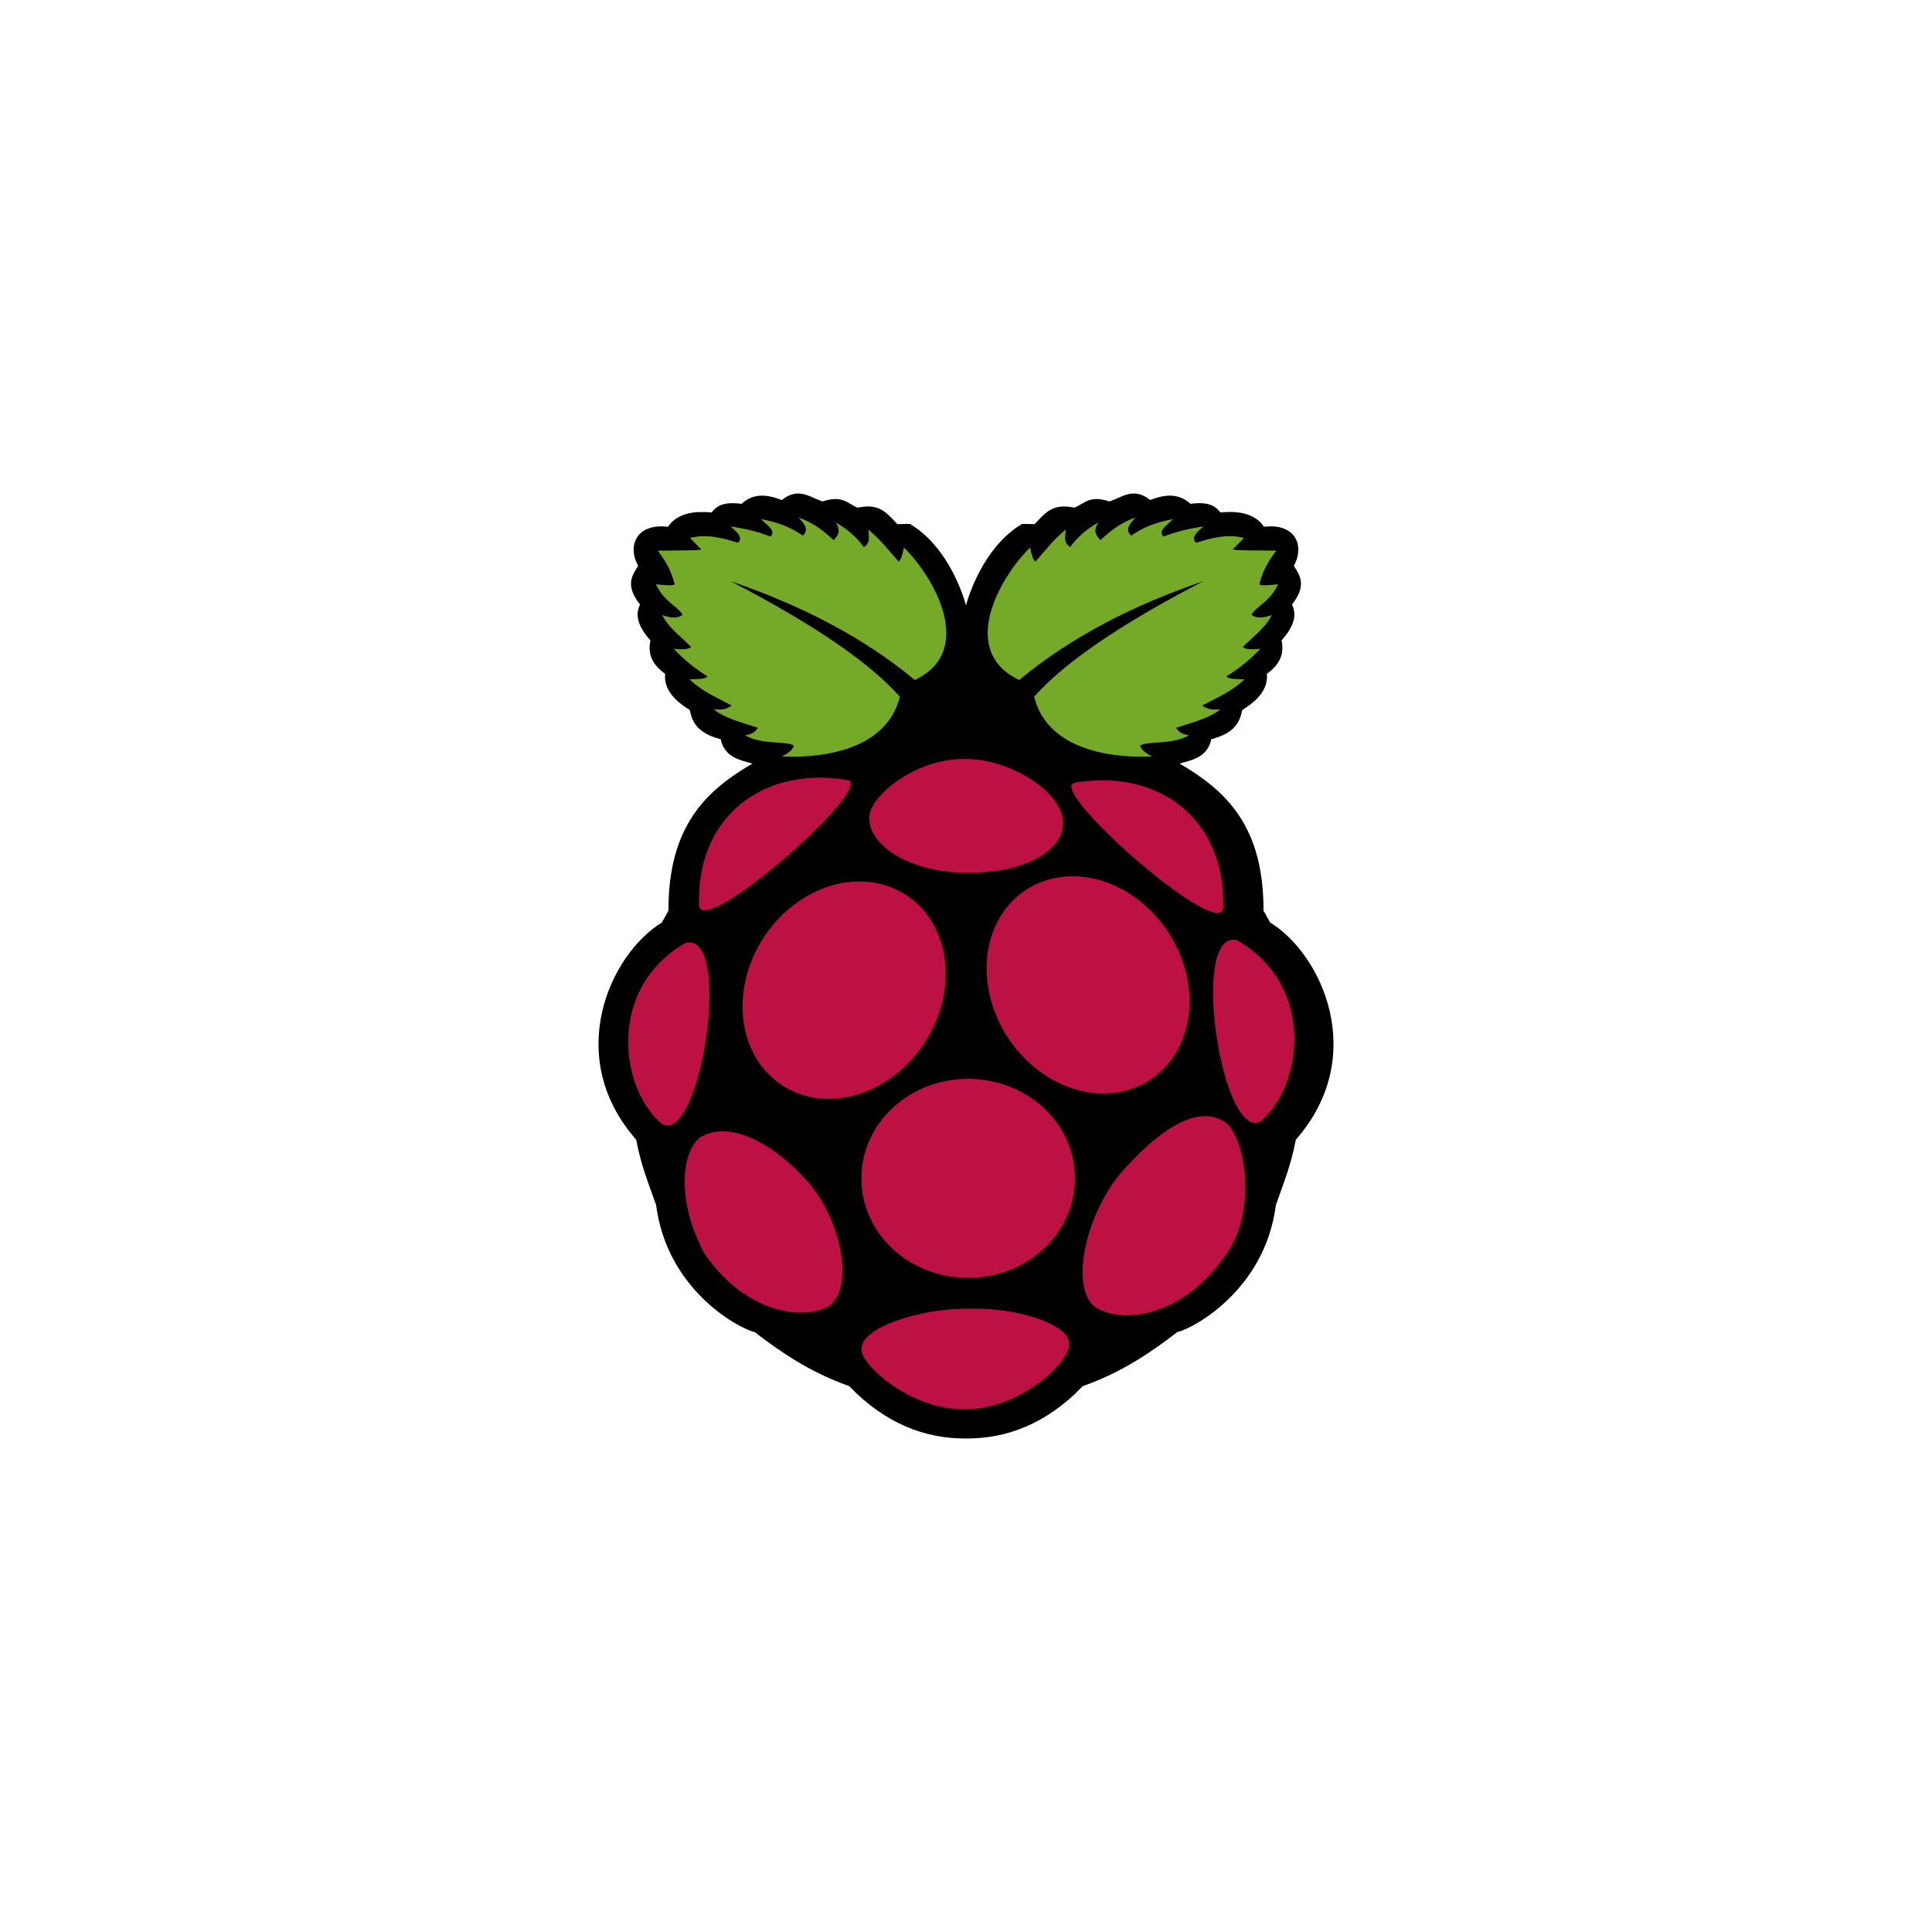 <svg width="184" height="184" viewBox="0 0 184 184" fill="none" xmlns="http://www.w3.org/2000/svg"><path d="M75.949 47.001c-.452.015-.94.183-1.491.621-1.353-.525-2.664-.707-3.837.362-1.811-.237-2.4.251-2.846.821-.397-.008-2.975-.411-4.156 1.364-2.97-.354-3.91 1.759-2.846 3.729-.606.945-1.235 1.88.184 3.682-.502 1.004-.191 2.093.991 3.41-.312 1.412.301 2.408 1.401 3.184-.205 1.93 1.76 3.053 2.346 3.454.225 1.125.695 2.187 2.939 2.774.37 1.677 1.719 1.966 3.025 2.318-4.317 2.527-8.019 5.85-7.994 14.006l-.632 1.136c-4.95 3.03-9.403 12.77-2.44 20.687.456 2.479 1.219 4.259 1.898 6.229 1.016 7.938 7.646 11.656 9.394 12.095 2.563 1.965 5.292 3.83 8.985 5.136 3.482 3.615 7.254 4.993 11.046 4.991h.168c3.792.002 7.564-1.376 11.046-4.991 3.693-1.306 6.422-3.171 8.985-5.136 1.748-.44 8.378-4.157 9.394-12.095.679-1.97 1.442-3.75 1.897-6.229 6.964-7.917 2.511-17.658-2.439-20.689l-.633-1.135c.025-8.155-3.677-11.479-7.994-14.006 1.306-.352 2.655-.641 3.025-2.318 2.244-.587 2.714-1.65 2.939-2.774.587-.4 2.551-1.523 2.346-3.455 1.1-.776 1.713-1.771 1.401-3.182 1.182-1.318 1.493-2.407.991-3.411 1.419-1.802.79-2.736.184-3.682 1.063-1.97.125-4.082-2.846-3.729-1.182-1.775-3.759-1.372-4.157-1.363-.446-.57-1.034-1.058-2.845-.822-1.173-1.069-2.484-.886-3.837-.361-1.606-1.276-2.669-.253-3.883.133-1.945-.64-2.389.237-3.345.594-2.121-.451-2.765.531-3.782 1.568l-1.182-.024c-3.2 1.898-4.788 5.763-5.352 7.75-.563-1.988-2.149-5.852-5.347-7.75l-1.182.024c-1.018-1.037-1.663-2.02-3.784-1.568-.955-.357-1.398-1.233-3.344-.593-.797-.254-1.53-.782-2.393-.755h.002z" fill="#000"/><path d="M69.58 55.35c8.487 4.406 13.421 7.97 16.124 11.004-1.384 5.585-8.605 5.84-11.245 5.684.54-.254.991-.557 1.151-1.023-.662-.474-3.012-.05-4.652-.978.63-.131.925-.26 1.22-.727-1.55-.498-3.219-.927-4.2-1.75.53.006 1.024.118 1.716-.365-1.388-.753-2.869-1.35-4.02-2.5.718-.018 1.491-.007 1.716-.273-1.27-.792-2.341-1.673-3.229-2.637 1.005.122 1.428.017 1.671-.16-.96-.99-2.175-1.826-2.754-3.046.745.259 1.427.358 1.919-.023-.326-.74-1.724-1.178-2.53-2.91.786.077 1.618.173 1.785 0-.364-1.494-.99-2.334-1.603-3.204 1.68-.026 4.225.006 4.11-.137l-1.039-1.068c1.641-.445 3.32.071 4.54.454.546-.434-.01-.984-.678-1.546 1.394.188 2.654.51 3.793.955.609-.553-.395-1.106-.88-1.66 2.154.412 3.067.99 3.974 1.57.658-.636.038-1.175-.407-1.728 1.625.605 2.461 1.387 3.342 2.16.3-.407.76-.704.204-1.683 1.153.67 2.022 1.458 2.664 2.342.714-.458.425-1.083.43-1.66 1.198.982 1.959 2.026 2.89 3.046.187-.137.351-.603.496-1.341 2.86 2.793 6.9 9.828 1.04 12.617-4.99-4.142-10.947-7.152-17.55-9.411l.003-.001zm45.03 0c-8.485 4.406-13.419 7.969-16.122 11.004 1.385 5.585 8.605 5.84 11.246 5.684-.541-.254-.992-.557-1.152-1.023.663-.474 3.012-.05 4.652-.978-.63-.131-.925-.26-1.22-.727 1.55-.498 3.219-.927 4.201-1.75-.53.006-1.025.118-1.717-.365 1.388-.753 2.869-1.35 4.02-2.5-.718-.018-1.491-.007-1.716-.273 1.27-.792 2.342-1.673 3.229-2.637-1.004.122-1.428.017-1.671-.16.96-.99 2.175-1.826 2.755-3.046-.746.259-1.428.358-1.92-.023.327-.74 1.725-1.178 2.529-2.91-.785.077-1.617.173-1.784 0 .365-1.494.991-2.335 1.604-3.205-1.68-.025-4.225.007-4.11-.136l1.039-1.069c-1.641-.445-3.32.072-4.539.455-.548-.435.009-.985.677-1.546-1.394.187-2.655.51-3.793.955-.609-.553.395-1.107.88-1.66-2.154.412-3.067.99-3.974 1.569-.658-.635-.038-1.175.406-1.728-1.624.606-2.461 1.388-3.342 2.16-.298-.406-.758-.704-.203-1.683-1.153.67-2.022 1.458-2.664 2.342-.714-.457-.426-1.083-.429-1.66-1.199.982-1.96 2.027-2.89 3.047-.188-.138-.353-.604-.498-1.342-2.86 2.793-6.9 9.828-1.038 12.618 4.986-4.143 10.943-7.154 17.545-9.412h-.001z" fill="#75A928"/><path d="M102.373 112.226a8.836 8.836 0 01-.761 3.624 9.42 9.42 0 01-2.2 3.076 10.26 10.26 0 01-3.303 2.056 10.846 10.846 0 01-3.9.722c-1.34 0-2.665-.245-3.901-.722a10.26 10.26 0 01-3.304-2.056 9.42 9.42 0 01-2.2-3.076 8.85 8.85 0 01-.761-3.624 8.85 8.85 0 01.76-3.624 9.42 9.42 0 012.201-3.076 10.244 10.244 0 013.304-2.056 10.847 10.847 0 013.9-.723c1.339 0 2.664.246 3.9.723a10.244 10.244 0 013.304 2.056 9.42 9.42 0 012.2 3.076 8.836 8.836 0 01.761 3.624zm-16.047-26.96a7.938 7.938 0 012.475 2.612 9.228 9.228 0 011.194 3.593 11.144 11.144 0 01-.268 4.026 12.559 12.559 0 01-1.69 3.846 12.528 12.528 0 01-2.854 3.078 11.076 11.076 0 01-3.583 1.84 9.158 9.158 0 01-3.764.322 7.903 7.903 0 01-5.846-3.856 9.226 9.226 0 01-1.194-3.593 11.145 11.145 0 01.268-4.026 12.55 12.55 0 011.69-3.846 12.528 12.528 0 012.854-3.078 11.08 11.08 0 013.583-1.84 9.167 9.167 0 013.764-.322 7.913 7.913 0 013.371 1.245zm11.369-.502c-2.023 1.334-3.338 3.566-3.656 6.204-.318 2.638.387 5.466 1.96 7.862 1.573 2.397 3.885 4.165 6.427 4.916 2.542.751 5.107.424 7.13-.911 2.023-1.334 3.338-3.565 3.656-6.203.318-2.638-.387-5.467-1.96-7.863-1.573-2.396-3.885-4.165-6.427-4.916-2.543-.75-5.108-.423-7.13.911zm-32.42 5.045c4.547-1.227 1.535 18.942-2.165 17.287-4.07-3.296-5.382-12.948 2.165-17.287zm52.552-.251c-4.548-1.227-1.535 18.943 2.165 17.288 4.07-3.296 5.381-12.95-2.165-17.288zM102.376 74.54c7.848-1.334 14.378 3.36 14.115 11.928-.259 3.285-17.007-11.439-14.115-11.928zm-21.684-.252c-7.848-1.334-14.378 3.362-14.115 11.929.258 3.284 17.007-11.44 14.115-11.928zm11.273-1.998c-4.684-.122-9.179 3.5-9.19 5.602-.013 2.553 3.703 5.167 9.222 5.233 5.636.04 9.232-2.092 9.25-4.727.021-2.985-5.125-6.154-9.282-6.108zm.286 52.356c4.084-.179 9.564 1.324 9.575 3.319.068 1.937-4.97 6.314-9.845 6.229-5.05.22-10-4.164-9.936-5.683-.076-2.228 6.148-3.967 10.206-3.865zm-15.084-11.823c2.908 3.527 4.233 9.723 1.807 11.549-2.296 1.395-7.87.821-11.832-4.91-2.673-4.809-2.328-9.702-.452-11.14 2.806-1.721 7.14.604 10.478 4.501zm29.586-1.117c-3.145 3.709-4.897 10.475-2.602 12.655 2.194 1.693 8.084 1.456 12.435-4.622 3.16-4.083 2.101-10.9.297-12.711-2.681-2.087-6.53.585-10.13 4.678z" fill="#BC1142"/></svg>
